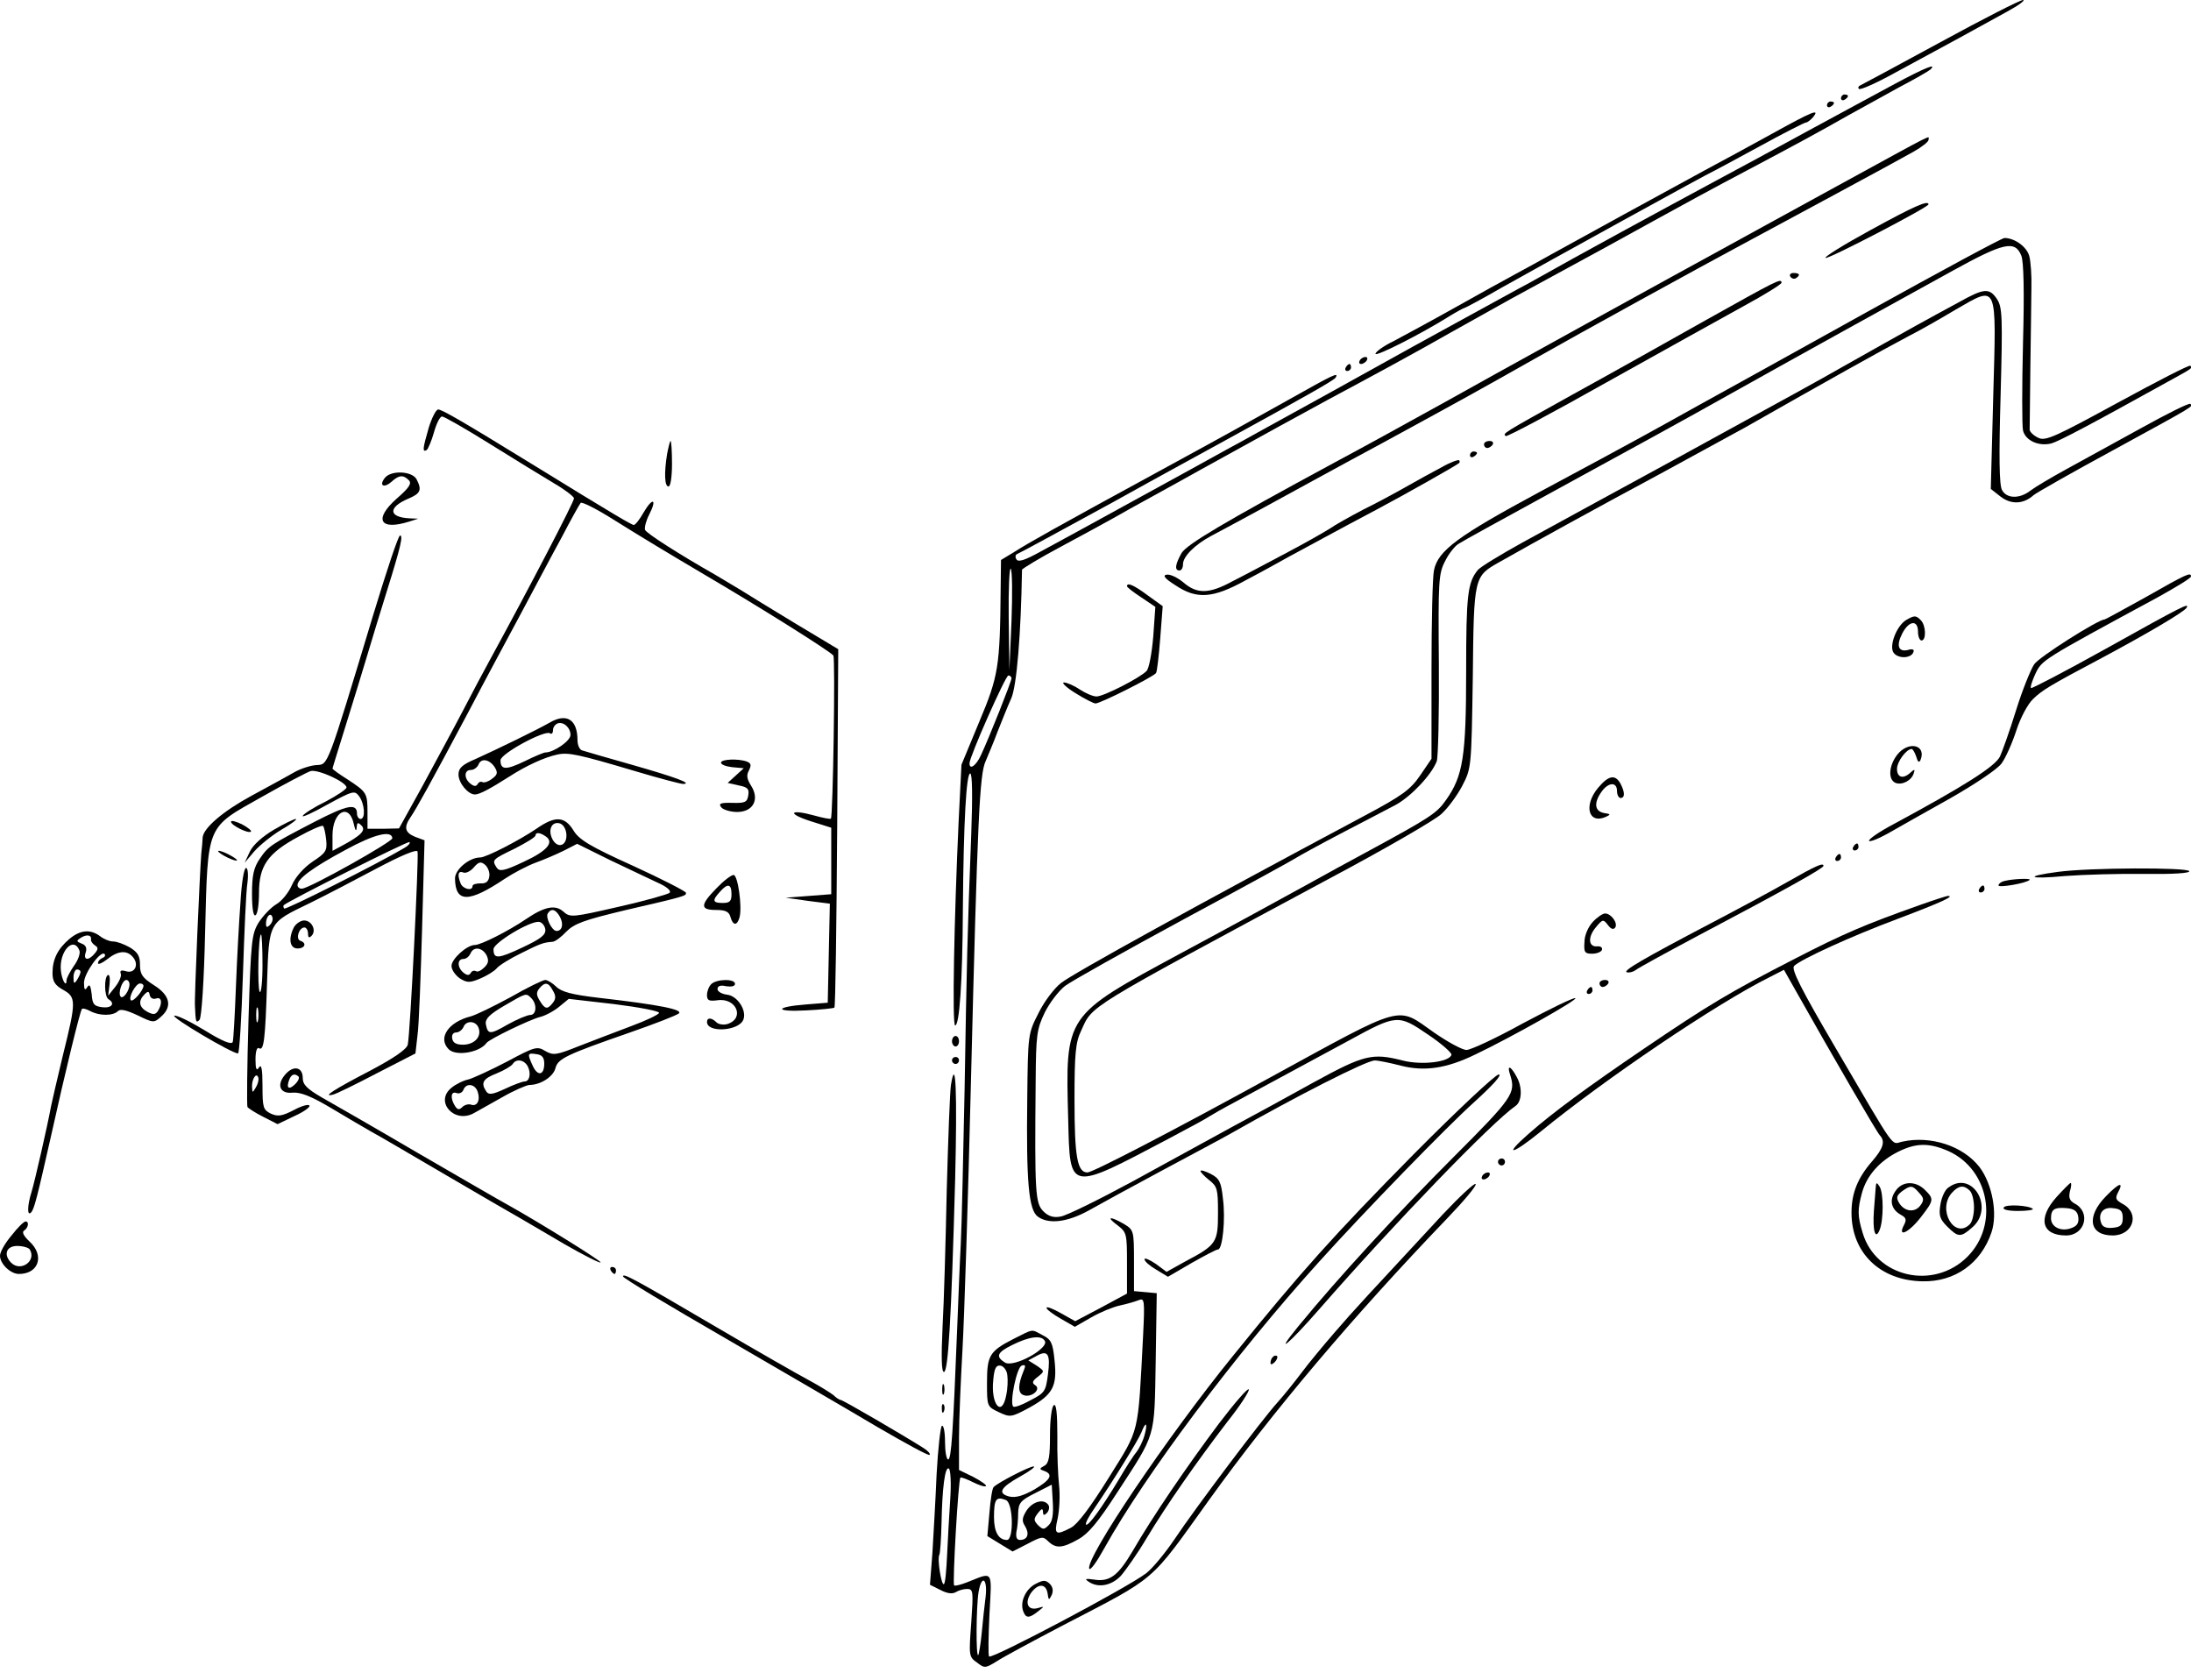 <?xml version="1.0" standalone="no"?>
<!DOCTYPE svg PUBLIC "-//W3C//DTD SVG 20010904//EN"
 "http://www.w3.org/TR/2001/REC-SVG-20010904/DTD/svg10.dtd">
<svg version="1.0" xmlns="http://www.w3.org/2000/svg"
 width="626pt" height="480pt" viewBox="0 0 626 480"
 preserveAspectRatio="xMidYMid meet">
<g transform="translate(0,480) scale(0.1,-0.1)"
fill="#000000" stroke="none">
<path d="M5545 4680 c-121 -66 -224 -121 -230 -124 -5 -2 -7 -6 -4 -10 4 -4
51 17 105 47 55 30 135 73 179 97 44 24 107 59 140 77 33 18 53 33 45 33 -8 0
-114 -54 -235 -120z"/>
<path d="M5415 4561 c-49 -26 -164 -89 -255 -138 -91 -50 -199 -108 -240 -130
-191 -103 -394 -213 -550 -301 -25 -13 -117 -64 -205 -112 -88 -48 -180 -99
-205 -113 -41 -23 -252 -140 -360 -199 -25 -14 -70 -39 -100 -55 -30 -17 -147
-81 -260 -143 -113 -62 -233 -128 -267 -146 -45 -25 -64 -31 -69 -22 -4 6 -3
13 2 15 6 2 127 68 270 146 142 79 291 160 329 181 226 124 306 169 311 177
10 17 -6 9 -134 -63 -70 -39 -145 -81 -167 -93 -22 -12 -116 -64 -210 -115
-283 -154 -368 -202 -407 -227 l-38 -23 -1 -83 c-2 -222 -6 -248 -61 -379
l-51 -123 -8 -160 c-13 -283 -19 -585 -10 -585 12 0 21 121 22 330 2 256 10
390 21 390 6 0 7 -63 3 -172 -11 -283 -13 -367 -19 -728 -4 -190 -8 -390 -11
-445 -3 -55 -7 -161 -10 -235 -12 -304 -17 -380 -26 -380 -5 0 -9 23 -9 51 0
27 -4 48 -9 45 -4 -3 -11 -65 -15 -138 -3 -73 -9 -174 -12 -225 l-7 -91 30
-15 c19 -10 34 -12 44 -6 8 5 22 9 32 9 18 0 18 -7 12 -96 -7 -94 -7 -98 16
-114 22 -17 24 -17 58 4 20 13 104 58 186 101 275 143 247 119 420 360 182
253 412 525 679 803 49 51 86 95 82 99 -3 4 -46 -36 -94 -87 -215 -232 -251
-270 -307 -335 -33 -38 -77 -91 -97 -118 -21 -28 -51 -65 -68 -84 -42 -46
-235 -302 -295 -392 -27 -40 -63 -83 -80 -96 -55 -42 -441 -246 -449 -238 -3
3 -2 57 1 121 7 129 12 121 -64 91 -18 -7 -34 -11 -37 -9 -5 6 12 302 18 308
2 2 18 -4 36 -13 18 -9 34 -14 37 -11 3 2 -13 14 -36 26 l-41 20 0 93 c0 50 5
164 10 252 5 88 16 430 24 760 19 766 25 883 42 920 7 17 23 54 34 84 12 30
29 73 39 95 16 35 28 184 31 368 0 3 51 34 113 67 61 33 128 69 147 80 19 11
71 40 115 64 44 24 103 57 130 72 155 86 332 183 373 205 122 65 256 138 347
190 55 31 132 74 170 95 39 21 160 87 270 147 265 146 304 167 410 223 123 65
208 111 285 155 36 20 101 56 145 80 44 23 84 46 90 51 21 20 -14 6 -100 -40z
m-2525 -1536 l-6 -140 -2 150 c-1 82 2 145 6 140 4 -6 5 -73 2 -150z m0 -163
c0 -9 -64 -170 -87 -219 -14 -31 -33 -44 -33 -24 0 19 103 251 111 251 5 0 9
-4 9 -8z m-175 -2345 c-3 -45 -7 -117 -9 -160 -2 -42 -5 -80 -9 -83 -7 -7 -20
73 -13 84 2 4 5 44 6 88 2 103 10 165 21 158 5 -3 7 -42 4 -87z m101 -280 c-3
-23 -8 -69 -11 -102 -3 -32 -8 -61 -10 -64 -7 -7 -6 138 1 181 9 51 26 37 20
-15z"/>
<path d="M5260 4519 c0 -5 5 -7 10 -4 6 3 10 8 10 11 0 2 -4 4 -10 4 -5 0 -10
-5 -10 -11z"/>
<path d="M5220 4499 c0 -5 5 -7 10 -4 6 3 10 8 10 11 0 2 -4 4 -10 4 -5 0 -10
-5 -10 -11z"/>
<path d="M5065 4419 c-60 -33 -148 -81 -195 -106 -94 -51 -370 -202 -440 -241
-25 -14 -70 -39 -100 -55 -30 -16 -109 -60 -175 -97 -66 -37 -144 -79 -172
-94 -29 -14 -53 -31 -53 -37 0 -9 131 57 212 108 21 13 40 23 42 23 2 0 51 26
108 59 119 67 598 331 602 331 1 0 60 32 130 70 71 39 132 70 136 70 4 0 13 7
20 15 21 26 -1 17 -115 -46z"/>
<path d="M5250 4269 c-140 -77 -289 -158 -330 -181 -74 -40 -702 -386 -790
-436 -121 -67 -243 -134 -316 -173 -322 -174 -422 -234 -438 -259 -18 -32 -21
-50 -6 -50 6 0 10 8 10 18 0 22 34 56 81 81 19 10 88 47 154 83 66 36 219 120
340 185 231 126 253 138 430 238 132 75 478 265 590 325 119 64 444 239 493
267 23 13 42 28 42 33 0 13 31 28 -260 -131z"/>
<path d="M5345 4143 c-77 -42 -135 -78 -129 -80 10 -3 294 145 294 153 0 13
-41 -5 -165 -73z"/>
<path d="M5335 3909 c-209 -116 -425 -236 -480 -266 -55 -31 -130 -72 -166
-92 -36 -20 -166 -90 -289 -156 -234 -126 -292 -168 -303 -225 -4 -18 -7 -146
-7 -285 l0 -253 -32 -47 c-28 -41 -51 -58 -158 -115 -465 -248 -836 -452 -869
-479 -19 -15 -48 -53 -64 -86 -30 -59 -30 -60 -32 -245 -3 -236 4 -317 30
-336 31 -23 85 -16 145 17 30 17 125 69 211 115 86 46 174 93 195 105 188 107
388 209 412 209 10 0 44 -7 75 -15 67 -17 130 -8 212 32 103 49 296 158 286
161 -6 2 -73 -31 -150 -72 -76 -42 -149 -76 -161 -76 -12 0 -54 23 -93 50
-108 76 -79 84 -467 -128 -275 -151 -508 -272 -523 -272 -29 0 -37 44 -37 208
0 131 3 164 19 197 34 74 3 55 706 433 160 85 305 169 323 186 19 17 46 54 60
81 26 50 26 52 30 309 3 289 3 289 76 330 122 69 264 147 461 253 121 66 229
125 240 131 241 137 384 217 469 262 28 14 88 48 133 75 122 70 117 81 108
-246 l-7 -266 28 -22 c30 -23 65 -22 94 4 8 7 112 66 230 130 236 129 226 123
218 131 -4 3 -66 -28 -140 -69 -73 -40 -169 -93 -213 -117 -44 -24 -91 -52
-104 -62 -31 -24 -68 -23 -81 2 -8 14 -9 97 -4 270 6 223 5 252 -10 275 -22
33 -37 32 -110 -9 -34 -18 -88 -48 -121 -66 -73 -41 -108 -60 -205 -115 -93
-53 -114 -64 -495 -273 -170 -93 -362 -197 -425 -232 -63 -35 -121 -70 -128
-79 -29 -36 -33 -73 -33 -288 0 -245 -9 -300 -57 -368 -27 -39 -44 -50 -232
-152 -36 -19 -112 -61 -170 -93 -58 -32 -217 -119 -355 -193 -335 -181 -331
-175 -323 -476 5 -207 0 -206 286 -55 59 31 112 60 117 64 6 4 39 23 75 42
176 95 233 126 324 175 137 75 141 75 226 17 39 -26 69 -53 67 -58 -7 -21 -86
-30 -140 -16 -86 22 -110 16 -251 -61 -72 -40 -178 -98 -236 -129 -58 -32
-185 -101 -283 -155 -98 -53 -191 -99 -207 -101 -20 -4 -35 1 -49 15 -23 23
-25 52 -22 371 1 133 3 149 26 197 14 28 40 62 58 76 17 13 172 100 342 192
171 92 315 171 320 175 6 4 62 35 125 68 63 33 135 70 159 83 43 24 101 85
116 124 4 11 7 135 6 277 -2 238 -1 259 18 295 10 21 28 43 38 49 23 14 74 42
348 192 121 66 315 172 430 237 227 127 423 235 635 352 145 80 177 87 195 43
7 -16 9 -102 5 -250 -3 -124 -3 -236 0 -250 7 -29 45 -46 81 -37 21 6 107 51
334 177 69 38 70 38 63 45 -3 3 -96 -45 -208 -106 -178 -97 -206 -110 -226
-100 -13 6 -24 16 -25 23 0 7 1 87 2 178 1 91 3 193 3 227 1 35 -2 76 -6 91
-7 27 -42 52 -71 52 -7 0 -183 -95 -392 -211z"/>
<path d="M5115 4010 c4 -6 11 -8 16 -5 14 9 11 15 -7 15 -8 0 -12 -5 -9 -10z"/>
<path d="M4875 3886 c-110 -62 -283 -159 -385 -215 -203 -113 -196 -109 -188
-117 3 -3 133 66 289 154 156 87 332 185 392 218 59 32 107 62 107 66 0 14
-11 8 -215 -106z"/>
<path d="M3885 3770 c-3 -5 -2 -10 4 -10 5 0 13 5 16 10 3 6 2 10 -4 10 -5 0
-13 -4 -16 -10z"/>
<path d="M3845 3750 c-3 -5 -1 -10 4 -10 6 0 11 5 11 10 0 6 -2 10 -4 10 -3 0
-8 -4 -11 -10z"/>
<path d="M1225 3578 c-17 -59 -19 -71 -6 -64 4 3 14 26 21 51 7 25 17 45 23
45 6 0 67 -35 136 -78 69 -43 152 -94 184 -113 31 -18 57 -38 57 -43 0 -10
-129 -258 -240 -461 -15 -27 -50 -93 -77 -145 -27 -52 -80 -149 -116 -216
l-67 -121 -45 -1 -45 0 0 46 c0 56 -2 59 -57 95 -24 15 -43 29 -43 31 0 2 18
59 39 127 21 68 49 158 61 199 12 41 37 122 55 180 41 131 47 160 38 160 -5 0
-39 -103 -77 -228 -133 -440 -128 -426 -162 -428 -16 -1 -45 -10 -64 -21 -19
-11 -74 -41 -122 -67 -81 -44 -137 -92 -139 -119 0 -7 -2 -28 -4 -47 -4 -52
-20 -412 -18 -435 2 -46 3 -49 13 -39 6 6 13 113 16 249 8 313 2 298 162 388
67 38 130 71 140 74 22 5 102 -32 102 -47 0 -5 -27 -23 -59 -40 -33 -16 -63
-35 -66 -41 -4 -6 28 8 70 32 74 40 78 41 91 24 16 -22 19 -65 4 -65 -5 0 -10
7 -10 15 0 31 -28 25 -121 -23 -125 -65 -132 -69 -157 -106 -17 -25 -22 -47
-22 -100 0 -42 4 -65 10 -61 6 3 10 32 10 64 0 77 25 113 112 160 36 20 68 34
71 31 3 -3 7 -21 9 -40 3 -31 -1 -37 -39 -62 -25 -17 -49 -44 -59 -67 -9 -21
-29 -46 -45 -55 -15 -9 -37 -32 -50 -52 -20 -33 -22 -52 -29 -277 -4 -133 -5
-245 -3 -250 3 -4 23 -17 45 -28 l41 -21 48 23 c27 12 46 26 43 30 -2 5 -23
-1 -45 -13 -33 -17 -45 -19 -65 -10 -22 11 -24 17 -24 79 0 48 -3 64 -10 53
-7 -11 -10 -5 -10 23 0 22 4 36 10 32 14 -9 18 25 23 188 6 174 3 169 121 226
45 22 131 67 193 100 70 37 113 55 116 48 4 -14 -21 -523 -28 -552 -3 -13 -39
-38 -107 -74 -102 -53 -138 -76 -108 -69 8 1 65 29 126 61 l111 57 6 53 c4 28
9 165 13 304 l7 252 -27 10 c-29 12 -33 27 -13 56 17 25 56 95 165 300 46 88
115 216 152 285 37 69 88 166 115 215 26 50 50 93 54 98 4 4 47 -18 96 -49 75
-47 158 -97 263 -159 155 -91 354 -216 363 -228 6 -8 -1 -459 -7 -466 -2 -2
-23 2 -48 9 -69 19 -79 6 -11 -16 l60 -19 0 -95 0 -95 -65 -5 -65 -5 63 -9 63
-8 -3 -142 -3 -141 -62 -5 c-91 -7 -91 -22 0 -17 42 2 79 6 81 8 3 2 6 234 8
514 l3 510 -120 72 c-66 40 -138 84 -160 98 -23 14 -55 33 -72 43 -102 58
-196 118 -200 128 -2 7 3 27 12 44 23 45 10 50 -16 6 -11 -20 -24 -36 -28 -36
-6 0 -54 28 -296 177 -187 115 -252 153 -263 153 -6 0 -18 -23 -27 -52z m-214
-1133 c4 -18 7 -22 8 -10 1 15 3 17 14 6 13 -13 -1 -28 -55 -57 l-28 -15 0 44
c0 69 48 94 61 32z m110 -40 c1 -10 -238 -144 -258 -144 -7 -1 -13 4 -13 10 0
18 43 50 136 100 82 45 133 58 135 34z m34 -28 c-76 -45 -338 -177 -343 -173
-3 4 -3 8 -1 10 17 14 355 184 359 180 3 -3 -4 -11 -15 -17z m-384 -220 c-8
-8 -11 -7 -11 4 0 20 13 34 18 19 3 -7 -1 -17 -7 -23z m-21 -114 c0 -49 -4
-83 -8 -77 -7 12 -4 164 4 164 2 0 4 -39 4 -87z m-13 -160 c-3 -10 -5 -2 -5
17 0 19 2 27 5 18 2 -10 2 -26 0 -35z m-6 -190 c-10 -17 -10 -16 -11 3 0 23
13 41 18 25 2 -6 -1 -18 -7 -28z"/>
<path d="M1906 3503 c-9 -56 -7 -93 4 -93 6 0 10 28 10 65 0 36 -2 65 -4 65
-2 0 -6 -17 -10 -37z"/>
<path d="M4240 3530 c0 -5 4 -10 9 -10 6 0 13 5 16 10 3 6 -1 10 -9 10 -9 0
-16 -4 -16 -10z"/>
<path d="M4200 3499 c0 -5 5 -7 10 -4 6 3 10 8 10 11 0 2 -4 4 -10 4 -5 0 -10
-5 -10 -11z"/>
<path d="M4119 3465 c-25 -13 -70 -38 -100 -55 -30 -17 -85 -47 -124 -66 -38
-20 -81 -44 -95 -54 -14 -9 -70 -41 -125 -70 -55 -29 -124 -66 -154 -81 -66
-36 -101 -37 -140 -3 -17 14 -38 24 -48 22 -12 -2 -5 -11 25 -30 61 -41 107
-38 201 14 42 22 96 52 121 66 60 32 145 79 255 137 77 41 221 122 234 132 2
2 2 5 0 8 -3 2 -26 -6 -50 -20z"/>
<path d="M1100 3435 c-18 -22 -4 -31 18 -12 22 20 34 21 50 5 9 -9 2 -21 -35
-53 -66 -59 -48 -92 37 -65 l25 8 -25 1 c-60 3 -62 31 -4 56 36 15 40 25 24
56 -13 23 -72 26 -90 4z"/>
<path d="M6131 3094 c-63 -35 -116 -64 -118 -64 -18 0 -187 -107 -201 -128
-10 -15 -34 -74 -52 -132 -18 -58 -39 -117 -46 -132 -15 -29 -104 -85 -306
-194 -38 -20 -68 -41 -68 -46 0 -5 24 4 53 20 28 16 109 62 179 101 72 41 136
84 147 100 11 15 30 57 42 94 12 37 33 76 48 90 26 25 45 37 196 117 131 70
234 131 242 143 10 16 -7 8 -231 -117 -115 -64 -211 -114 -213 -112 -3 2 3 20
12 40 20 41 15 38 353 221 50 28 92 53 92 58 0 13 -13 7 -129 -59z"/>
<path d="M3220 3125 c0 -3 18 -17 41 -32 l40 -27 -6 -85 c-4 -47 -12 -91 -19
-98 -19 -20 -123 -73 -143 -73 -10 0 -31 9 -48 20 -16 11 -37 20 -45 20 -8 0
6 -14 32 -30 27 -17 53 -30 58 -30 14 0 167 77 173 87 3 5 8 49 12 100 l7 91
-43 31 c-39 29 -59 38 -59 26z"/>
<path d="M5447 3029 c-29 -17 -51 -77 -36 -95 14 -17 50 -15 56 3 3 7 -3 10
-15 6 -28 -7 -35 12 -17 47 19 37 45 40 45 5 0 -14 5 -25 10 -25 14 0 13 43
-2 58 -14 14 -18 14 -41 1z"/>
<path d="M1570 2735 c-33 -19 -152 -77 -212 -104 -38 -16 -48 -26 -48 -44 0
-24 27 -57 47 -57 13 0 43 16 98 51 48 31 100 55 137 63 32 7 60 1 225 -48 67
-20 128 -36 135 -36 28 1 -21 19 -147 55 -71 20 -136 39 -142 41 -7 2 -13 15
-13 29 0 59 -31 79 -80 50z m60 -35 c0 -17 -48 -50 -72 -50 -4 0 -31 -11 -59
-25 -54 -26 -69 -25 -69 3 1 19 125 86 141 77 5 -4 9 0 9 9 0 8 6 16 13 19 17
6 37 -12 37 -33z m-216 -93 c9 -15 7 -21 -8 -32 -10 -8 -22 -12 -27 -10 -4 3
-11 1 -14 -5 -5 -8 -11 -7 -21 1 -19 15 -18 39 1 39 9 0 18 7 22 15 7 20 32
16 47 -8z"/>
<path d="M5421 2644 c-25 -32 -27 -72 -5 -81 19 -7 46 7 52 28 4 11 2 12 -9 2
-21 -20 -39 -15 -39 10 0 21 27 57 42 57 3 0 9 -10 13 -22 4 -15 8 -18 12 -10
18 44 -34 56 -66 16z"/>
<path d="M2060 2621 c0 -6 15 -11 32 -13 l33 -3 -23 -21 -23 -21 31 -7 c26 -5
31 -10 28 -28 -3 -20 -9 -23 -45 -22 -35 1 -41 -2 -32 -13 6 -7 27 -13 45 -13
46 0 65 36 40 75 -12 19 -14 30 -6 44 7 15 6 20 -6 25 -24 9 -74 7 -74 -3z"/>
<path d="M4566 2549 c-42 -50 -28 -105 22 -83 15 7 14 8 -5 11 -27 5 -30 29
-7 61 19 27 44 29 44 2 0 -11 5 -20 10 -20 13 0 13 16 0 41 -15 27 -34 24 -64
-12z"/>
<path d="M660 2452 c0 -10 50 -35 57 -28 3 2 -9 12 -26 21 -17 8 -31 12 -31 7z"/>
<path d="M782 2429 c-32 -19 -59 -43 -68 -62 l-15 -32 28 33 c16 18 51 46 78
62 28 16 46 30 40 30 -5 0 -34 -14 -63 -31z"/>
<path d="M1534 2433 c-50 -34 -145 -83 -162 -83 -31 0 -72 -34 -72 -60 1 -70
39 -70 142 -1 24 16 64 37 88 46 25 9 62 25 82 35 l37 19 93 -46 c51 -24 113
-54 137 -65 25 -11 40 -23 34 -29 -4 -4 -70 -23 -146 -40 -131 -30 -138 -31
-157 -14 -23 21 -54 15 -107 -21 -50 -34 -129 -74 -146 -74 -23 0 -67 -40 -67
-60 0 -11 11 -26 23 -35 21 -13 28 -14 59 -1 19 8 40 21 47 29 6 8 38 28 69
43 56 28 64 31 90 33 8 0 26 14 40 29 23 23 50 33 167 61 177 41 175 41 175
50 0 4 -68 39 -151 77 -124 56 -155 75 -171 102 -25 40 -52 41 -104 5z m84
-14 c4 -34 -23 -46 -39 -18 -14 26 -4 51 18 47 11 -2 19 -14 21 -29z m-60 -8
c27 -17 6 -42 -61 -73 -57 -27 -70 -29 -78 -17 -14 22 -13 23 51 54 33 17 60
33 60 38 0 9 12 9 28 -2z m-160 -115 c-2 -15 -10 -21 -25 -20 -13 0 -23 -3
-23 -8 0 -15 -28 -8 -34 8 -10 25 -7 37 8 31 7 -3 21 4 30 15 14 16 20 17 32
7 8 -7 14 -22 12 -33z m202 -116 c11 -21 6 -40 -10 -40 -13 0 -32 39 -25 50
10 16 23 12 35 -10z m-42 -35 c2 -16 -12 -27 -65 -52 -70 -33 -83 -34 -83 -5
0 18 104 81 130 78 8 -1 16 -10 18 -21z m-168 -74 c7 -15 6 -23 -6 -35 -9 -9
-19 -14 -24 -11 -5 3 -12 1 -15 -5 -5 -8 -11 -7 -21 1 -18 15 -18 39 0 39 8 0
16 7 20 15 8 21 33 19 46 -4z"/>
<path d="M5295 2380 c-3 -5 -1 -10 4 -10 6 0 11 5 11 10 0 6 -2 10 -4 10 -3 0
-8 -4 -11 -10z"/>
<path d="M640 2355 c14 -8 30 -14 35 -14 6 0 -1 6 -15 14 -14 8 -29 14 -35 14
-5 0 1 -6 15 -14z"/>
<path d="M5245 2350 c-3 -5 -1 -10 4 -10 6 0 11 5 11 10 0 6 -2 10 -4 10 -3 0
-8 -4 -11 -10z"/>
<path d="M5105 2279 c-49 -28 -146 -80 -215 -116 -200 -105 -254 -137 -242
-141 7 -2 18 1 25 6 7 6 84 48 172 95 252 133 365 196 365 203 0 10 -21 1
-105 -47z"/>
<path d="M687 2221 c-4 -54 -10 -163 -13 -242 -3 -79 -7 -150 -9 -156 -3 -9
-30 2 -80 33 -41 25 -80 44 -87 42 -11 -4 165 -108 182 -108 4 0 10 100 14
223 4 122 9 241 13 265 3 24 1 42 -4 42 -6 0 -13 -44 -16 -99z"/>
<path d="M5881 2309 c-100 -13 -86 -22 19 -12 52 4 155 7 228 6 80 -1 130 2
127 8 -7 11 -284 10 -374 -2z"/>
<path d="M2047 2262 c-47 -48 -47 -62 -1 -62 27 0 37 -5 41 -20 7 -25 19 -26
26 -1 8 31 -5 121 -17 121 -7 0 -29 -17 -49 -38z m43 -17 c0 -20 -5 -25 -25
-25 -29 0 -31 7 -8 32 22 25 33 23 33 -7z"/>
<path d="M5728 2283 c-10 -2 -18 -8 -18 -13 0 -7 79 6 89 16 5 5 -48 3 -71 -3z"/>
<path d="M5655 2260 c-3 -5 -1 -10 4 -10 6 0 11 5 11 10 0 6 -2 10 -4 10 -3 0
-8 -4 -11 -10z"/>
<path d="M5485 2214 c-155 -55 -217 -81 -362 -156 -179 -92 -240 -128 -427
-255 -159 -108 -260 -182 -329 -243 -74 -65 -47 -60 34 6 182 149 502 366 655
442 l41 21 35 -62 c111 -197 231 -403 239 -411 16 -17 10 -37 -22 -74 -41 -47
-59 -91 -59 -147 0 -115 82 -194 203 -196 92 -2 167 51 197 140 18 54 2 138
-34 186 -47 61 -140 91 -221 73 -33 -7 -13 -35 -190 267 -98 167 -128 226
-119 235 19 19 163 85 297 135 127 48 165 66 141 65 -5 -1 -40 -12 -79 -26z
m82 -703 c117 -53 145 -211 54 -302 -96 -96 -261 -59 -299 68 -15 49 -15 67
-2 115 14 50 51 91 103 117 52 26 89 26 144 2z"/>
<path d="M5359 1405 c-1 -11 -3 -40 -5 -65 -4 -56 4 -84 16 -55 12 28 12 107
0 125 -8 13 -10 12 -11 -5z"/>
<path d="M5415 1396 c-18 -26 -11 -52 16 -67 15 -8 17 -14 9 -29 -20 -38 14
-22 48 22 38 49 38 52 12 78 -27 27 -66 26 -85 -4z m68 -4 c14 -15 15 -21 4
-36 -16 -22 -46 -18 -61 7 -9 15 -7 21 8 33 25 18 30 18 49 -4z"/>
<path d="M5567 1407 c-10 -6 -20 -29 -23 -49 -5 -30 -2 -41 19 -62 32 -32 39
-32 72 -3 65 56 0 165 -68 114z m61 -9 c7 -7 12 -28 12 -48 0 -20 -5 -41 -12
-48 -44 -44 -94 42 -51 90 19 21 34 23 51 6z"/>
<path d="M4551 2166 c-13 -14 -24 -38 -24 -58 -2 -29 1 -33 22 -33 13 0 26 5
28 11 2 7 -4 11 -14 10 -25 -2 -27 27 -3 55 19 23 21 23 34 6 9 -12 16 -14 21
-7 8 13 -12 40 -29 40 -7 0 -23 -11 -35 -24z"/>
<path d="M840 2151 c-17 -33 -12 -61 10 -61 22 0 27 16 8 22 -14 5 -4 38 12
38 5 0 10 -8 10 -17 0 -12 3 -14 10 -7 15 15 1 44 -21 44 -10 0 -23 -9 -29
-19z"/>
<path d="M198 2117 c-33 -28 -48 -58 -48 -97 0 -24 7 -35 30 -48 38 -21 38
-33 0 -186 -16 -66 -31 -132 -34 -146 -10 -55 -47 -217 -56 -246 -12 -38 -13
-71 -1 -58 9 10 17 42 57 219 40 181 83 357 88 362 2 3 13 0 24 -6 26 -14 65
-14 79 0 7 7 24 3 56 -12 45 -22 47 -22 67 -4 33 29 26 61 -20 90 -33 21 -40
31 -40 58 0 25 -6 36 -29 50 -16 9 -37 17 -48 17 -10 0 -27 7 -37 15 -28 21
-57 18 -88 -8z m62 -1 c-1 -5 4 -12 11 -17 10 -6 10 -11 0 -23 -18 -22 -34
-20 -26 3 4 12 0 21 -12 25 -15 6 -15 8 -3 16 17 11 32 9 30 -4z m-33 -32 c3
-8 -4 -28 -16 -44 -11 -16 -21 -35 -21 -41 0 -22 -13 0 -16 27 -6 55 36 101
53 58z m66 -21 c-7 -3 -13 -9 -13 -15 0 -5 12 0 26 11 31 25 57 27 74 6 18
-21 5 -48 -20 -40 -14 4 -18 2 -15 -7 3 -7 -5 -24 -16 -38 l-20 -25 4 32 c2
18 0 30 -5 27 -11 -7 -10 -62 2 -69 20 -12 9 -26 -17 -23 -24 3 -29 8 -31 37
-3 25 -6 31 -13 20 -6 -10 -9 -7 -9 13 0 27 48 94 59 82 3 -4 0 -9 -6 -11z
m-63 -40 c0 -5 -5 -15 -10 -23 -8 -12 -10 -11 -10 8 0 12 5 22 10 22 6 0 10
-3 10 -7z m140 -35 c0 -19 -18 -43 -25 -36 -9 9 4 48 16 48 5 0 9 -6 9 -12z
m40 -5 c-1 -14 -30 -47 -36 -41 -8 8 14 48 26 48 6 0 10 -3 10 -7z m36 -36
c16 6 19 -14 5 -36 -7 -10 -13 -11 -30 -2 -24 13 -27 31 -8 50 10 10 13 9 15
-3 2 -8 10 -12 18 -9z"/>
<path d="M1459 1951 c-48 -26 -99 -51 -114 -55 -64 -16 -95 -62 -63 -94 21
-21 89 -9 108 18 8 11 122 66 152 74 14 3 39 16 55 29 l28 23 130 -15 c72 -9
129 -20 128 -25 -1 -5 -37 -22 -80 -38 -43 -16 -110 -42 -149 -57 -65 -26 -73
-27 -96 -14 -23 14 -29 13 -109 -30 -46 -24 -96 -47 -110 -51 -15 -3 -37 -14
-49 -24 -49 -39 7 -103 63 -73 12 7 49 27 82 46 33 19 68 34 77 35 33 0 69 24
75 48 7 27 29 38 213 102 69 24 131 48 139 54 15 11 -53 25 -228 45 -77 9
-107 17 -122 32 -10 10 -25 19 -31 19 -7 0 -52 -22 -99 -49z m121 18 c9 -15 8
-24 -1 -35 -15 -19 -22 -18 -37 7 -10 16 -10 24 -1 35 16 19 26 18 39 -7z
m-62 -21 c17 -17 15 -48 -3 -48 -8 0 -37 -12 -64 -27 -52 -30 -57 -29 -63 1
-2 15 11 28 52 52 65 38 63 37 78 22z m-151 -84 c10 -25 -10 -48 -43 -49 -20
0 -30 5 -32 18 -2 10 3 17 11 17 8 0 17 7 21 15 7 20 35 19 43 -1z m188 -103
c0 -34 -19 -37 -33 -6 -16 35 -15 37 11 33 16 -2 22 -10 22 -27z m-47 -8 c10
-20 5 -43 -9 -43 -6 0 -31 -9 -56 -21 -37 -17 -47 -18 -54 -7 -16 24 -9 36 30
51 22 9 42 21 46 27 10 16 33 12 43 -7z m-143 -73 c8 -24 -2 -43 -20 -36 -7 2
-18 -1 -24 -7 -9 -9 -14 -8 -21 3 -14 22 -12 43 4 37 8 -3 17 1 20 9 8 21 34
17 41 -6z"/>
<path d="M2032 1988 c-7 -7 -12 -21 -12 -31 0 -16 6 -18 30 -15 54 8 79 -52
28 -68 -11 -3 -25 -1 -31 5 -14 14 -27 14 -27 1 0 -32 92 -26 104 7 10 26 -17
68 -47 71 -15 2 -27 9 -27 16 0 9 9 12 25 8 15 -2 25 0 25 7 0 15 -53 14 -68
-1z"/>
<path d="M4570 1990 c0 -5 4 -10 9 -10 6 0 13 5 16 10 3 6 -1 10 -9 10 -9 0
-16 -4 -16 -10z"/>
<path d="M4535 1970 c-3 -5 -1 -10 4 -10 6 0 11 5 11 10 0 6 -2 10 -4 10 -3 0
-8 -4 -11 -10z"/>
<path d="M2720 1825 c0 -8 5 -15 10 -15 6 0 10 7 10 15 0 8 -4 15 -10 15 -5 0
-10 -7 -10 -15z"/>
<path d="M2720 1770 c0 -5 5 -10 10 -10 6 0 10 5 10 10 0 6 -4 10 -10 10 -5 0
-10 -4 -10 -10z"/>
<path d="M816 1731 c-27 -30 -17 -57 20 -53 22 2 53 -10 110 -44 43 -26 95
-56 114 -67 19 -10 116 -67 215 -125 99 -58 194 -113 210 -122 17 -10 74 -43
128 -75 54 -31 101 -55 103 -52 4 3 -173 113 -266 165 -19 10 -134 77 -255
147 -121 71 -245 142 -275 159 -43 25 -55 37 -55 56 0 31 -26 37 -49 11z m37
-7 c3 -4 -1 -13 -9 -21 -18 -18 -27 -13 -18 11 6 17 16 20 27 10z"/>
<path d="M4315 1728 c16 -51 8 -64 -162 -234 -155 -155 -331 -346 -443 -483
-73 -89 -29 -53 60 49 214 245 492 533 560 580 18 12 20 51 5 80 -18 35 -31
40 -20 8z"/>
<path d="M2717 1700 c-3 -19 -8 -154 -12 -300 -3 -146 -8 -322 -12 -392 -4
-87 -3 -128 4 -128 12 0 21 148 32 550 6 249 2 357 -12 270z"/>
<path d="M4040 1503 c-228 -231 -324 -338 -518 -578 -189 -233 -420 -576 -410
-607 3 -7 22 20 43 58 116 209 376 556 614 819 127 141 366 387 443 456 54 49
81 79 70 79 -9 0 -118 -102 -242 -227z"/>
<path d="M4280 1480 c0 -5 5 -10 10 -10 6 0 10 5 10 10 0 6 -4 10 -10 10 -5 0
-10 -4 -10 -10z"/>
<path d="M3430 1454 c0 -3 11 -15 25 -26 23 -18 25 -26 25 -93 0 -85 -4 -92
-93 -139 l-54 -30 -31 23 c-18 12 -32 18 -32 13 0 -6 15 -19 34 -30 l33 -20
67 39 c37 21 71 39 76 39 13 0 22 87 14 146 -5 47 -10 57 -35 70 -16 8 -29 12
-29 8z"/>
<path d="M4235 1440 c-3 -5 -2 -10 4 -10 5 0 13 5 16 10 3 6 2 10 -4 10 -5 0
-13 -4 -16 -10z"/>
<path d="M5876 1380 c-55 -61 -43 -110 27 -110 54 0 72 66 25 91 -15 8 -18 17
-14 35 4 13 5 24 2 24 -2 0 -20 -18 -40 -40z m62 -58 c2 -16 -3 -25 -20 -31
-29 -11 -58 3 -58 28 0 26 10 32 45 29 22 -2 31 -9 33 -26z"/>
<path d="M6017 1382 c-57 -58 -48 -112 19 -112 59 0 79 63 29 90 -20 11 -22
16 -14 32 18 33 4 29 -34 -10z m48 -62 c0 -20 -6 -26 -28 -28 -18 -2 -29 2
-33 12 -11 28 4 48 33 44 22 -2 28 -8 28 -28z"/>
<path d="M5725 1350 c-4 -6 12 -10 41 -10 26 0 45 3 42 6 -11 10 -77 14 -83 4z"/>
<path d="M3193 1299 c26 -20 27 -24 27 -108 l0 -87 -74 -40 -74 -39 -41 23
c-23 13 -41 20 -41 15 0 -4 18 -18 41 -31 l40 -23 47 27 c26 15 63 30 82 34
19 4 43 11 53 15 17 7 18 1 13 -101 -15 -288 -9 -263 -98 -406 -53 -85 -89
-133 -108 -143 -44 -23 -49 -20 -38 27 5 24 7 66 4 93 -3 28 -6 92 -5 143 0
63 -3 92 -10 87 -6 -3 -11 -41 -11 -85 0 -62 -3 -81 -16 -88 -15 -8 -15 -10 0
-15 26 -10 18 -25 -29 -53 -32 -18 -53 -24 -71 -20 -35 9 -26 26 32 58 27 15
44 28 37 28 -12 0 -102 -46 -114 -59 -4 -3 -9 -36 -12 -73 l-6 -67 36 -22 36
-22 43 22 c40 21 44 22 59 7 22 -21 40 -20 86 6 29 16 57 50 110 132 113 174
107 153 111 376 l3 195 -32 3 -33 3 0 87 c0 86 -1 88 -29 105 -40 23 -52 21
-18 -4z m77 -600 c-5 -18 -16 -39 -23 -48 -8 -9 -31 -45 -52 -81 -47 -78 -86
-132 -92 -126 -3 3 8 24 25 48 52 76 123 191 133 215 13 34 19 28 9 -8z m-274
-257 c-13 -13 -16 -13 -30 0 -13 14 -13 18 -1 34 11 14 14 15 15 5 0 -11 3
-12 11 -4 6 6 8 16 5 22 -12 20 -45 12 -63 -15 -13 -21 -14 -30 -4 -45 13 -22
7 -39 -15 -39 -9 0 -12 8 -10 23 3 12 5 37 5 54 1 29 7 36 49 57 l47 24 3 -51
c2 -34 -1 -55 -12 -65z m-122 72 c21 -8 23 -114 3 -114 -24 0 -37 23 -37 65 0
52 6 60 34 49z"/>
<path d="M33 1270 c-18 -21 -33 -47 -33 -58 0 -23 30 -52 54 -52 57 0 74 53
30 93 -17 16 -22 27 -15 31 12 8 15 26 4 26 -5 0 -23 -18 -40 -40z m52 -40
c20 -33 -26 -65 -53 -38 -23 23 -14 48 17 48 17 0 33 -5 36 -10z"/>
<path d="M1745 1170 c3 -5 8 -10 11 -10 2 0 4 5 4 10 0 6 -5 10 -11 10 -5 0
-7 -4 -4 -10z"/>
<path d="M1780 1153 c0 -5 132 -84 293 -177 160 -93 356 -207 435 -254 79 -46
145 -82 148 -79 3 3 -5 12 -18 20 -55 35 -230 137 -236 137 -3 0 -13 6 -21 14
-9 7 -41 27 -71 43 -30 16 -149 84 -263 151 -240 141 -267 155 -267 145z"/>
<path d="M2895 974 c-68 -35 -75 -47 -75 -125 0 -67 0 -68 34 -84 32 -15 35
-15 87 13 67 37 80 61 72 135 -5 51 -10 60 -34 72 -34 18 -24 19 -84 -11z m90
-5 c14 -21 -89 -78 -114 -62 -27 17 -22 29 21 50 48 24 83 29 93 12z m9 -97
c-6 -47 -9 -52 -50 -73 -23 -13 -45 -21 -49 -18 -11 11 10 112 24 117 11 4 12
0 6 -14 -17 -41 -17 -64 -1 -70 22 -9 52 16 34 28 -10 6 -9 12 7 24 20 16 20
16 -3 32 l-24 15 24 13 c32 18 40 5 32 -54z m-116 -1 c2 -13 1 -39 -3 -57 -12
-66 -45 -27 -37 44 3 33 8 42 21 40 9 -2 18 -14 19 -27z"/>
<path d="M3637 923 c-4 -3 -7 -11 -7 -17 0 -6 5 -5 12 2 6 6 9 14 7 17 -3 3
-9 2 -12 -2z"/>
<path d="M2692 830 c0 -14 2 -19 5 -12 2 6 2 18 0 25 -3 6 -5 1 -5 -13z"/>
<path d="M3483 733 c-93 -124 -191 -268 -247 -365 -42 -71 -66 -89 -112 -81
-22 3 -26 2 -14 -6 27 -19 65 -12 92 16 14 16 48 64 74 108 57 95 143 218 231
333 36 45 63 87 61 92 -2 6 -40 -38 -85 -97z"/>
<path d="M2691 774 c0 -11 3 -14 6 -6 3 7 2 16 -1 19 -3 4 -6 -2 -5 -13z"/>
<path d="M2958 274 c-28 -15 -45 -52 -34 -79 7 -19 17 -19 42 1 19 15 19 15
-2 9 -28 -7 -37 16 -18 44 20 27 42 27 47 -1 3 -21 4 -21 12 -5 5 12 3 23 -6
32 -12 11 -18 11 -41 -1z"/>
</g>
</svg>
